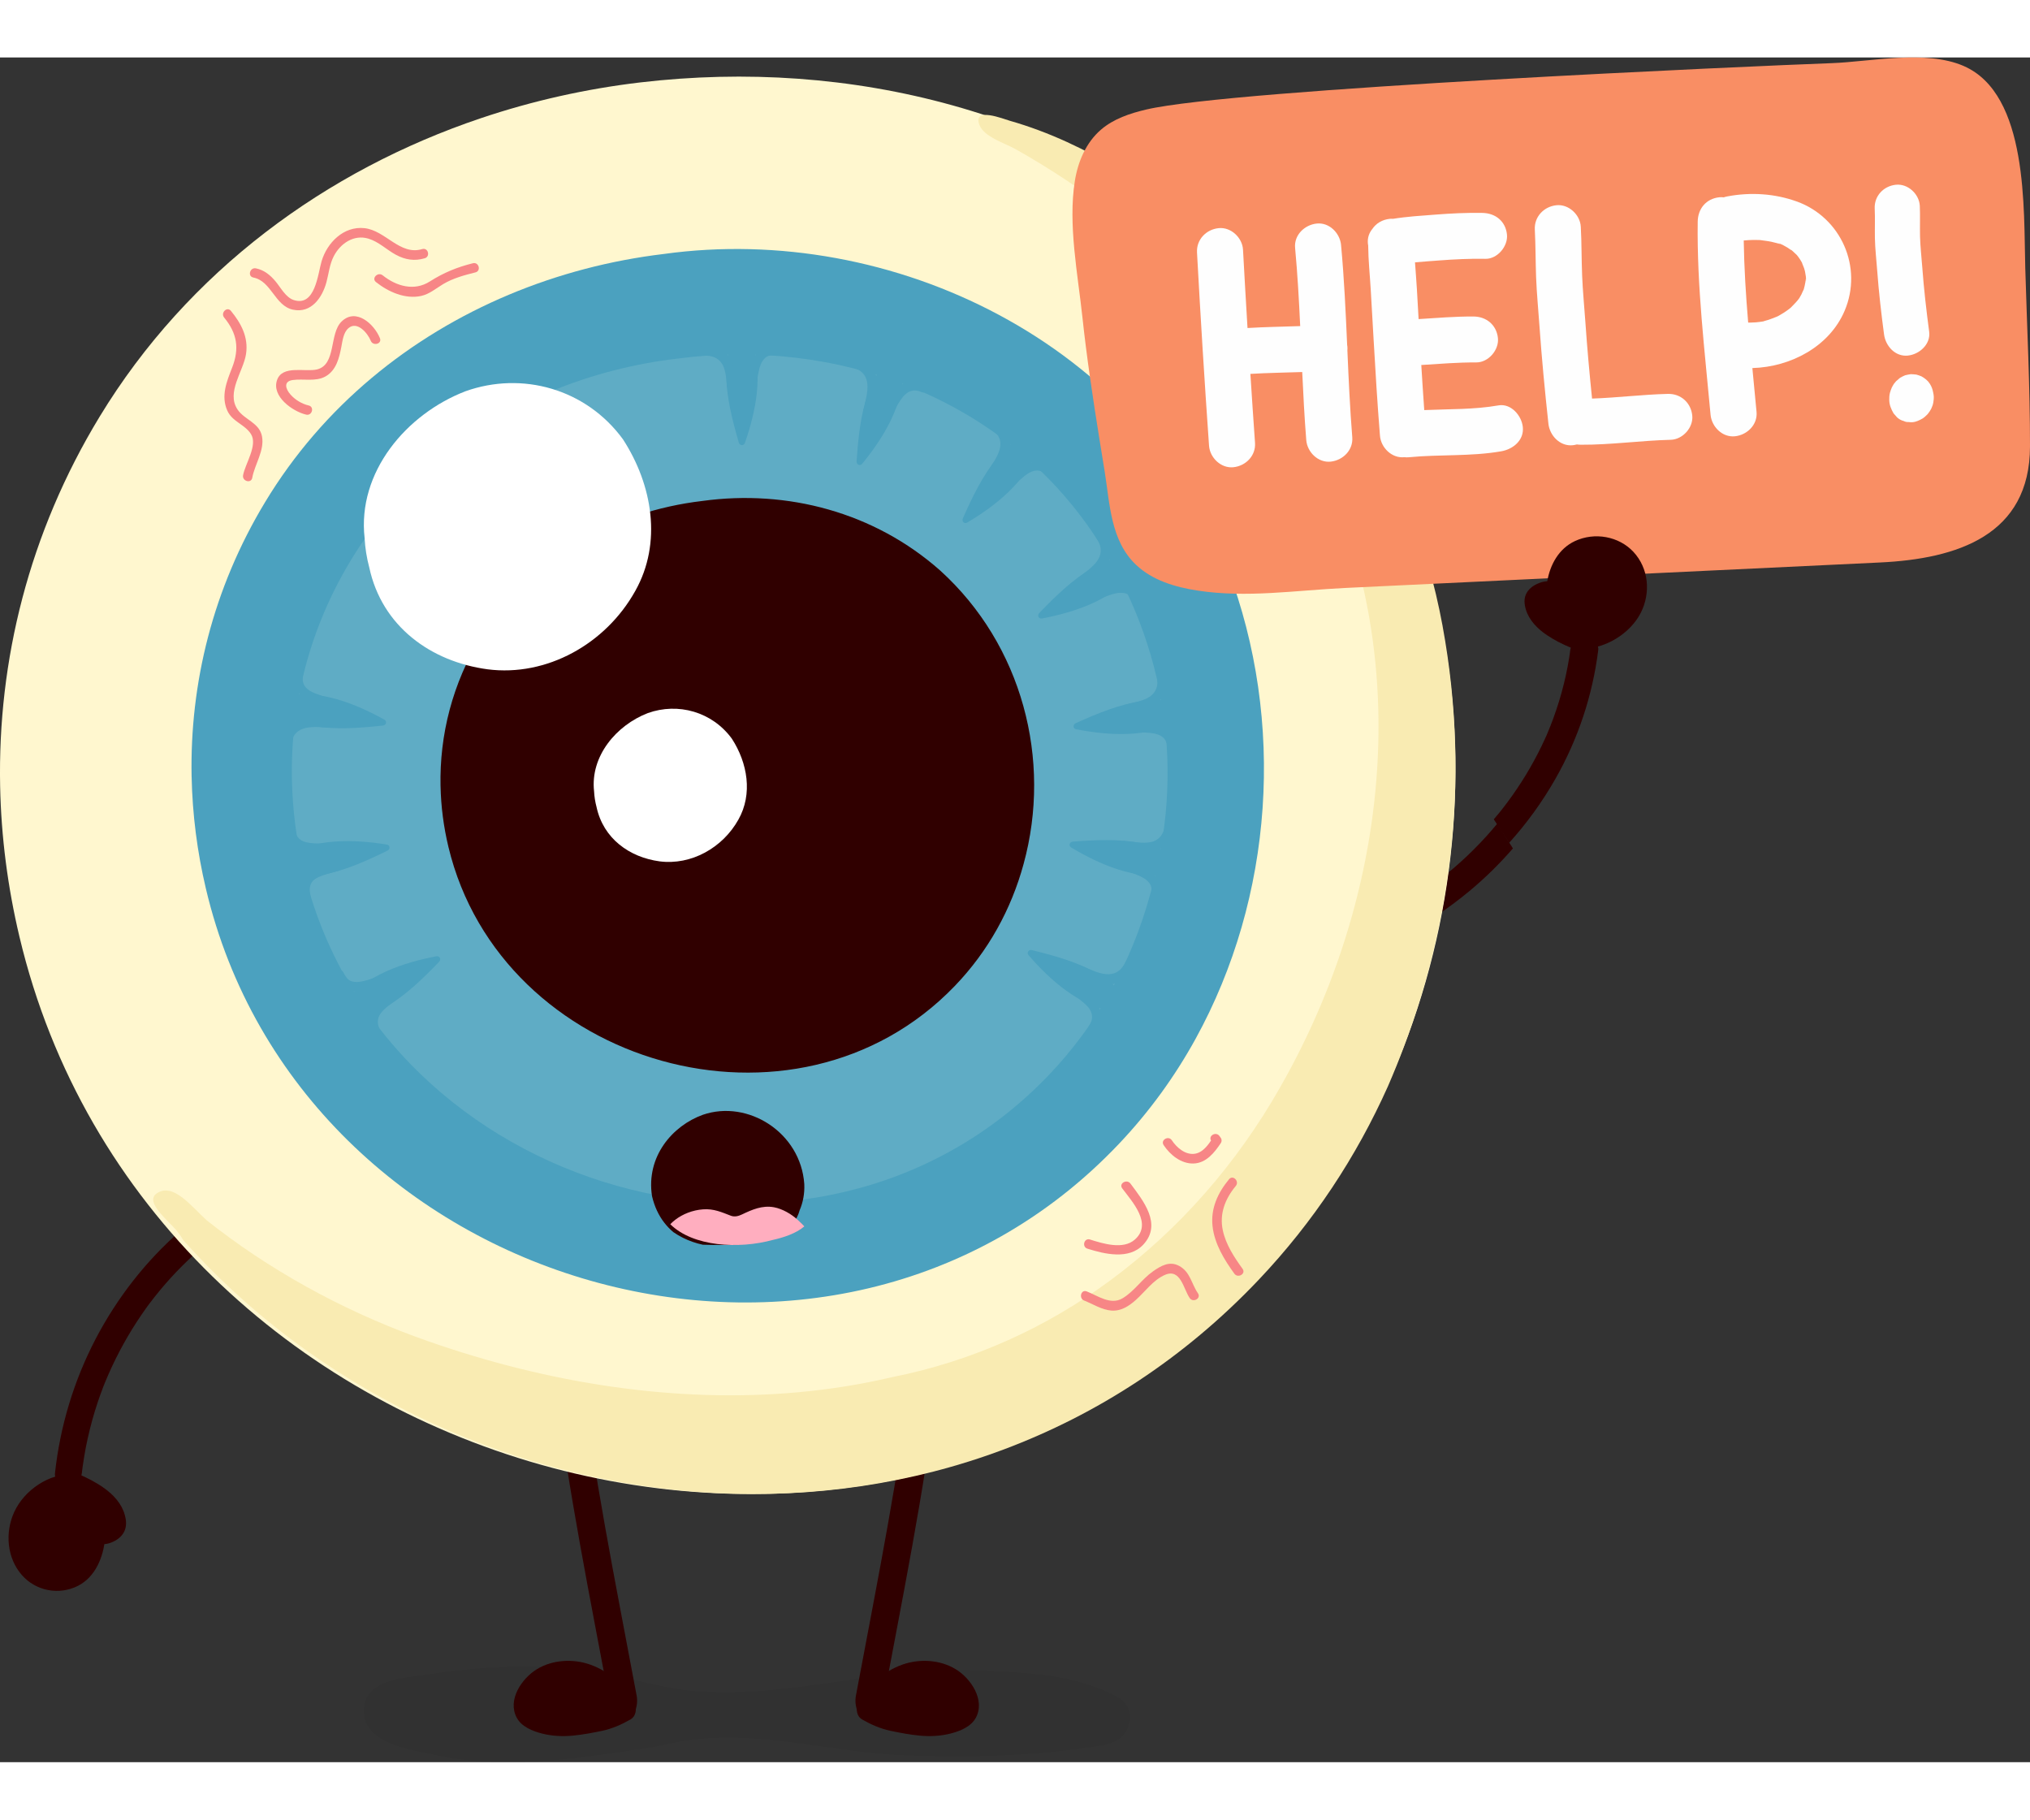 <svg xmlns="http://www.w3.org/2000/svg" fill="none" viewBox="0 0 106 89" height="95" width="106">
  <rect x="0" y="0" width="106" height="89" fill="#333333" stroke="none"/>
  <path fill="#300000" d="M77.887 40.351C77.106 41.251 76.238 42.081 75.295 42.825C75.261 42.851 75.227 42.878 75.192 42.905C75.138 42.945 75.085 42.986 75.03 43.027C74.915 43.113 74.799 43.197 74.682 43.28C74.438 43.452 74.191 43.62 73.939 43.78C73.425 44.107 72.894 44.408 72.35 44.684C71.982 44.87 71.915 45.342 72.098 45.665C72.297 46.018 72.775 46.081 73.117 45.907C74.411 45.252 75.613 44.444 76.722 43.526C77.542 42.846 78.303 42.097 79 41.294L78.184 40C78.086 40.118 77.987 40.235 77.887 40.351Z"></path>
  <path fill="#300000" d="M13.56 60.098C13.046 60.371 12.545 60.669 12.061 60.993C11.823 61.152 11.59 61.316 11.361 61.487C11.25 61.569 11.14 61.652 11.031 61.737C10.977 61.78 10.923 61.822 10.869 61.865C10.806 61.915 10.889 61.849 10.896 61.844C10.858 61.875 10.819 61.906 10.782 61.937C9.894 62.671 9.077 63.489 8.342 64.376C8.16 64.597 7.983 64.821 7.81 65.049C7.784 65.084 7.68 65.225 7.758 65.118C7.717 65.174 7.677 65.23 7.636 65.286C7.55 65.406 7.465 65.528 7.382 65.65C7.053 66.131 6.747 66.628 6.464 67.137C6.181 67.646 5.921 68.168 5.685 68.701C5.629 68.828 5.575 68.955 5.521 69.083C5.498 69.138 5.476 69.192 5.454 69.248C5.404 69.37 5.444 69.271 5.454 69.246C5.436 69.292 5.417 69.338 5.399 69.384C5.296 69.652 5.199 69.921 5.107 70.193C4.9 70.812 4.725 71.443 4.583 72.08C4.515 72.389 4.453 72.701 4.401 73.014C4.373 73.18 4.348 73.347 4.324 73.513C4.313 73.591 4.303 73.67 4.292 73.749C4.281 73.829 4.295 73.726 4.296 73.716C4.289 73.776 4.283 73.834 4.276 73.894C4.235 74.257 3.992 74.616 3.581 74.602C3.238 74.591 2.828 74.299 2.871 73.909C3.14 71.46 3.854 69.088 4.995 66.901C6.106 64.775 7.613 62.831 9.426 61.257C10.47 60.35 11.603 59.553 12.825 58.904C13.149 58.731 13.6 58.791 13.791 59.136C13.966 59.452 13.905 59.916 13.558 60.101L13.56 60.098Z"></path>
  <path fill="#300000" d="M3.858 74.599C3.671 74.587 3.489 74.599 3.313 74.631C3.138 74.663 2.969 74.715 2.807 74.784C1.922 75.223 1.151 76.013 1.082 77.096C1.072 77.262 1.077 77.427 1.096 77.588C1.144 78.632 2.045 79.48 3.035 79.444C4.591 79.37 5.161 77.492 4.722 76.108C4.66 75.874 4.575 75.65 4.466 75.442C4.364 75.247 4.24 75.061 4.093 74.89C4.023 74.805 3.945 74.709 3.858 74.599Z"></path>
  <path fill="#300000" d="M3.864 75.229C3.727 75.222 3.588 75.222 3.452 75.24C3.568 75.224 3.355 75.263 3.356 75.263C3.292 75.279 3.228 75.297 3.166 75.318C3.149 75.324 2.959 75.411 3.091 75.344C3.046 75.367 3.002 75.391 2.958 75.415C2.869 75.465 2.782 75.517 2.699 75.574C2.657 75.602 2.615 75.632 2.574 75.661C2.554 75.675 2.422 75.783 2.541 75.683C2.463 75.748 2.387 75.816 2.315 75.888C2.256 75.947 2.198 76.009 2.143 76.073C2.111 76.111 2.079 76.151 2.048 76.191C2.143 76.069 2.015 76.245 2 76.269C1.947 76.356 1.898 76.445 1.854 76.538C1.84 76.569 1.826 76.6 1.812 76.631C1.87 76.494 1.808 76.653 1.801 76.674C1.769 76.775 1.744 76.877 1.725 76.98C1.722 77.001 1.707 77.173 1.716 77.032C1.711 77.113 1.707 77.193 1.707 77.273C1.707 77.376 1.717 77.476 1.726 77.579C1.731 77.631 1.733 77.682 1.739 77.735C1.72 77.575 1.745 77.741 1.752 77.769C1.775 77.868 1.808 77.963 1.845 78.057C1.786 77.904 1.848 78.055 1.862 78.083C1.885 78.126 1.911 78.17 1.937 78.212C1.964 78.253 1.993 78.293 2.022 78.334C2.112 78.466 1.93 78.247 2.044 78.359C2.114 78.428 2.184 78.495 2.256 78.561C2.373 78.669 2.148 78.5 2.283 78.583C2.318 78.604 2.352 78.626 2.386 78.647C2.421 78.667 2.457 78.687 2.493 78.704C2.522 78.719 2.551 78.733 2.581 78.745C2.506 78.717 2.501 78.714 2.567 78.738C2.66 78.766 2.753 78.79 2.848 78.81C3.001 78.842 2.723 78.814 2.88 78.812C2.921 78.812 2.962 78.814 3.003 78.814C3.044 78.813 3.085 78.808 3.126 78.806C3.285 78.798 2.996 78.842 3.146 78.802C3.213 78.784 3.406 78.767 3.45 78.71C3.425 78.72 3.4 78.731 3.375 78.742C3.402 78.729 3.427 78.716 3.453 78.702C3.491 78.681 3.529 78.659 3.565 78.635C3.589 78.619 3.612 78.602 3.636 78.586C3.759 78.506 3.539 78.683 3.644 78.581C3.706 78.521 3.768 78.462 3.824 78.395C3.851 78.363 3.951 78.282 3.836 78.387C3.875 78.351 3.905 78.285 3.932 78.24C3.97 78.176 4.005 78.11 4.037 78.043C4.056 78.002 4.074 77.96 4.092 77.918C4.028 78.069 4.087 77.926 4.096 77.896C4.156 77.719 4.193 77.537 4.223 77.351C4.197 77.512 4.221 77.355 4.224 77.324C4.229 77.261 4.232 77.198 4.233 77.134C4.236 77.023 4.233 76.912 4.224 76.801C4.221 76.77 4.218 76.738 4.215 76.707C4.211 76.676 4.208 76.644 4.203 76.613C4.216 76.702 4.217 76.711 4.205 76.641C4.181 76.533 4.159 76.427 4.128 76.322C4.088 76.181 4.044 76.042 3.993 75.905C3.987 75.889 3.942 75.793 3.984 75.882C3.947 75.804 3.907 75.727 3.863 75.651C3.69 75.351 3.549 75.213 3.32 74.923C3.115 74.664 3.255 74.208 3.529 74.058C3.858 73.877 4.176 73.99 4.395 74.267C4.417 74.293 4.438 74.32 4.459 74.347C4.527 74.433 4.41 74.287 4.474 74.365C4.523 74.426 4.573 74.486 4.622 74.547C4.738 74.689 4.846 74.835 4.939 74.994C5.109 75.287 5.233 75.605 5.327 75.929C5.459 76.382 5.524 76.862 5.483 77.333C5.399 78.294 4.98 79.331 4.071 79.793C3.087 80.295 1.871 80.065 1.14 79.228C0.356 78.331 0.255 77.014 0.739 75.947C1.263 74.795 2.573 73.904 3.85 73.964C4.178 73.979 4.499 74.233 4.487 74.587C4.476 74.912 4.216 75.239 3.863 75.222L3.864 75.229Z"></path>
  <path fill="#300000" d="M5.391 76.118C5.435 76.211 5.474 76.306 5.524 76.394C5.537 76.42 5.553 76.446 5.57 76.47C5.559 76.456 5.548 76.442 5.537 76.427C5.503 76.418 5.33 76.333 5.312 76.362C5.332 76.363 5.352 76.363 5.372 76.362C5.407 76.36 5.4 76.362 5.35 76.368C5.301 76.377 5.293 76.378 5.328 76.371C5.348 76.366 5.369 76.361 5.389 76.355C5.493 76.332 5.346 76.361 5.352 76.374C5.364 76.367 5.376 76.361 5.388 76.354C5.434 76.323 5.435 76.324 5.392 76.358C5.356 76.389 5.35 76.394 5.375 76.371C5.389 76.357 5.403 76.343 5.415 76.328C5.388 76.32 5.338 76.46 5.332 76.478C5.364 76.373 5.306 76.585 5.325 76.512C5.336 76.471 5.347 76.579 5.323 76.514C5.307 76.47 5.297 76.42 5.284 76.375C5.269 76.32 5.263 76.309 5.289 76.37C5.251 76.282 5.198 76.202 5.146 76.121C5.12 76.079 5.105 76.059 5.145 76.11C5.115 76.072 5.082 76.037 5.048 76.002C4.987 75.939 4.923 75.879 4.856 75.822C4.826 75.797 4.796 75.773 4.765 75.748C4.848 75.816 4.746 75.736 4.728 75.724C4.655 75.675 4.58 75.632 4.505 75.588C4.164 75.383 3.815 75.198 3.445 75.048C3.649 74.681 3.853 74.315 4.057 73.947C4.545 74.147 4.945 74.585 5.137 75.071C5.225 75.296 5.316 75.522 5.387 75.753C5.415 75.848 5.445 75.945 5.467 76.042C5.51 76.235 5.497 76.406 5.464 76.599C5.41 76.925 5.005 77.146 4.697 77.053C4.348 76.949 4.183 76.636 4.242 76.288C4.267 76.135 4.25 76.391 4.254 76.388C4.258 76.386 4.226 76.284 4.225 76.275C4.201 76.188 4.175 76.1 4.147 76.013C4.09 75.835 4.021 75.654 3.947 75.483C3.973 75.544 3.953 75.497 3.934 75.465C3.912 75.43 3.89 75.396 3.869 75.362C3.844 75.322 3.823 75.294 3.865 75.347C3.842 75.319 3.816 75.291 3.791 75.265C3.765 75.238 3.736 75.213 3.71 75.189C3.597 75.084 3.758 75.204 3.681 75.165C3.602 75.126 3.529 75.081 3.445 75.046C3.138 74.921 3.036 74.458 3.199 74.191C3.395 73.871 3.728 73.813 4.056 73.945C4.535 74.14 5.012 74.388 5.434 74.688C5.922 75.036 6.345 75.49 6.513 76.08C6.599 76.384 6.625 76.7 6.473 76.986C6.332 77.252 6.088 77.419 5.816 77.53C5.55 77.639 5.195 77.66 4.935 77.526C4.615 77.361 4.46 77.081 4.314 76.771C4.173 76.474 4.202 76.082 4.523 75.906C4.795 75.756 5.239 75.797 5.389 76.115L5.391 76.118Z"></path>
  <path fill="#111111" d="M19.012 86.126C18.794 88.061 21.583 88.362 22.656 88.601C26.462 89.45 30.332 88.763 34.132 88.208C34.562 88.109 34.993 88.016 35.424 87.936C39.393 87.204 43.277 88.493 47.236 88.638C50.525 88.76 53.834 88.697 57.112 88.186C57.633 88.105 58.537 88.02 58.868 87.249C59.201 86.473 58.856 85.877 58.372 85.615C56.032 84.343 53.488 84.34 51.046 84.207C46.072 83.934 41.162 85.736 36.204 85.287C35.101 85.187 34.01 84.916 32.918 84.661C32.554 84.576 32.19 84.494 31.825 84.419C29.742 83.995 27.615 83.923 25.508 84.069C24.433 84.145 23.359 84.257 22.292 84.431C21.412 84.573 20.228 84.594 19.481 85.222C19.201 85.458 19.051 85.784 19.012 86.126Z" opacity="0.05"></path>
  <path fill="#300000" d="M48.029 64.13C47.989 64.726 47.95 65.326 47.876 65.926V65.888C47.876 65.963 47.876 66.076 47.86 66.164C47.79 66.869 47.714 67.57 47.63 68.27C47.46 69.689 47.262 71.101 47.045 72.507C46.612 75.302 46.102 78.073 45.58 80.837C45.285 82.402 44.985 83.967 44.692 85.534C44.596 86.049 44.813 86.667 45.19 86.789C45.565 86.912 45.965 86.629 46.068 86.076C47.111 80.481 48.254 74.909 48.958 69.199C49.062 68.363 49.155 67.524 49.239 66.684C49.321 65.843 49.394 64.998 49.457 64.143C49.496 63.604 49.101 63.076 48.743 63.093C48.324 63.112 48.071 63.544 48.03 64.129L48.029 64.13Z"></path>
  <path fill="#300000" d="M45.341 86.253C45.502 86.346 45.67 86.432 45.845 86.509C46.018 86.586 46.198 86.655 46.381 86.716C47.046 86.857 47.919 87.059 48.716 87.028C48.915 87.021 49.11 86.999 49.296 86.958C49.431 86.931 49.581 86.893 49.727 86.843C49.875 86.792 50.02 86.728 50.147 86.65C50.567 86.433 50.567 85.945 50.394 85.562C50.15 85.145 49.872 84.797 49.453 84.594C49.343 84.537 49.229 84.49 49.114 84.452C48.071 84.105 46.85 84.453 46.046 85.299C45.974 85.369 45.906 85.441 45.839 85.516C45.759 85.712 45.549 85.816 45.467 86.013C45.42 86.091 45.379 86.171 45.341 86.253Z"></path>
  <path fill="#300000" d="M45.033 86.778C45.486 87.036 45.974 87.25 46.484 87.359C46.995 87.467 47.509 87.564 48.03 87.614C48.569 87.664 49.113 87.638 49.638 87.504C50.13 87.378 50.706 87.149 50.958 86.676C51.453 85.745 50.695 84.627 49.901 84.144C49.086 83.648 48.02 83.589 47.129 83.903C46.608 84.087 46.133 84.37 45.732 84.751C45.649 84.831 45.569 84.912 45.49 84.996C45.428 85.062 45.362 85.131 45.314 85.208C45.302 85.237 45.287 85.266 45.269 85.292C45.317 85.233 45.319 85.229 45.274 85.281C45.076 85.473 44.934 85.697 44.816 85.945C44.679 86.232 44.727 86.615 45.035 86.778C45.306 86.921 45.723 86.867 45.87 86.559C45.909 86.477 45.952 86.399 45.996 86.319C46.012 86.29 46.096 86.175 46.005 86.281C46.025 86.258 46.048 86.234 46.07 86.211C46.15 86.126 46.226 86.043 46.294 85.946C46.294 85.945 46.369 85.815 46.33 85.884C46.298 85.916 46.306 85.907 46.353 85.857C46.381 85.828 46.409 85.799 46.436 85.771C46.5 85.704 46.566 85.639 46.634 85.576C46.66 85.552 46.687 85.528 46.715 85.504C46.71 85.508 46.848 85.397 46.779 85.45C46.71 85.504 46.851 85.4 46.847 85.402C46.884 85.377 46.921 85.353 46.959 85.329C47.041 85.276 47.126 85.228 47.212 85.184C47.259 85.16 47.307 85.138 47.355 85.115C47.246 85.157 47.334 85.125 47.355 85.115C47.437 85.084 47.519 85.055 47.603 85.03C47.685 85.005 47.77 84.984 47.855 84.967C47.889 84.96 47.923 84.955 47.958 84.948C48.029 84.937 48.026 84.937 47.949 84.948C47.983 84.944 48.017 84.941 48.051 84.938C48.205 84.925 48.359 84.925 48.513 84.939C48.54 84.942 48.702 84.972 48.554 84.942C48.588 84.95 48.621 84.954 48.654 84.961C48.755 84.981 48.855 85.008 48.952 85.041C48.936 85.036 49.123 85.106 49.05 85.076C48.977 85.045 49.16 85.13 49.145 85.122C49.224 85.162 49.298 85.206 49.371 85.254C49.467 85.317 49.389 85.268 49.371 85.252C49.411 85.286 49.449 85.32 49.485 85.355C49.51 85.379 49.534 85.404 49.557 85.429C49.57 85.442 49.687 85.58 49.645 85.527C49.59 85.457 49.694 85.596 49.692 85.593C49.712 85.623 49.733 85.653 49.752 85.683C49.783 85.729 49.809 85.777 49.84 85.822C49.907 85.923 49.852 85.838 49.841 85.808C49.855 85.847 49.919 85.981 49.901 86.026C49.897 86.001 49.894 85.977 49.891 85.952C49.894 85.981 49.895 86.011 49.895 86.04C49.895 86.054 49.895 86.069 49.894 86.084C49.888 86.153 49.89 86.141 49.899 86.049C49.892 86.045 49.888 86.127 49.877 86.131C49.887 86.108 49.896 86.085 49.906 86.063C49.894 86.089 49.88 86.113 49.864 86.136C49.918 86.031 49.896 86.078 49.873 86.112C49.89 86.1 49.908 86.087 49.925 86.075C49.898 86.093 49.871 86.11 49.841 86.125C49.808 86.145 49.776 86.163 49.742 86.181C49.734 86.186 49.564 86.262 49.677 86.216C49.58 86.255 49.479 86.287 49.378 86.314C49.277 86.342 49.176 86.365 49.073 86.385C49.073 86.385 48.868 86.414 48.981 86.401C48.937 86.407 48.894 86.41 48.85 86.413C48.62 86.43 48.388 86.424 48.157 86.408C48.041 86.399 47.927 86.387 47.812 86.373C47.694 86.358 47.954 86.396 47.756 86.365C47.694 86.355 47.632 86.346 47.571 86.336C47.335 86.296 47.1 86.249 46.866 86.199C46.651 86.154 46.45 86.1 46.244 86.021C46.053 85.949 46.293 86.044 46.184 85.997C46.116 85.968 46.049 85.937 45.983 85.905C45.87 85.85 45.76 85.791 45.651 85.729C45.375 85.571 44.972 85.655 44.817 85.948C44.664 86.237 44.739 86.612 45.036 86.781L45.033 86.778Z"></path>
  <path fill="#300000" d="M29.909 64.156C29.934 64.51 29.962 64.862 29.991 65.215C30.006 65.382 30.02 65.549 30.035 65.716C30.042 65.79 30.048 65.864 30.055 65.938C30.043 65.801 30.074 66.129 30.078 66.166C30.147 66.87 30.224 67.57 30.307 68.27C30.477 69.689 30.676 71.101 30.893 72.507C31.325 75.302 31.835 78.073 32.357 80.837C32.653 82.402 32.952 83.967 33.245 85.534C33.341 86.049 33.124 86.667 32.747 86.789C32.372 86.912 31.973 86.629 31.87 86.076C30.826 80.481 29.683 74.909 28.979 69.199C28.876 68.363 28.782 67.524 28.7 66.684C28.617 65.843 28.544 65 28.482 64.156C28.443 63.622 28.836 63.109 29.192 63.133C29.611 63.159 29.865 63.584 29.908 64.156L29.909 64.156Z"></path>
  <path fill="#300000" d="M32.598 86.253C32.437 86.346 32.268 86.432 32.094 86.509C31.921 86.586 31.741 86.655 31.558 86.716C30.893 86.857 30.02 87.059 29.223 87.028C29.024 87.021 28.829 86.999 28.643 86.958C28.508 86.931 28.358 86.893 28.211 86.843C28.064 86.792 27.919 86.728 27.791 86.65C27.371 86.433 27.371 85.945 27.545 85.562C27.789 85.145 28.068 84.797 28.485 84.594C28.596 84.537 28.709 84.49 28.825 84.452C29.868 84.105 31.089 84.453 31.893 85.299C31.964 85.369 32.033 85.441 32.099 85.516C32.179 85.712 32.389 85.816 32.471 86.013C32.518 86.091 32.559 86.171 32.598 86.253Z"></path>
  <path fill="#300000" d="M32.906 86.778C32.453 87.036 31.965 87.25 31.454 87.359C30.944 87.467 30.429 87.564 29.909 87.614C29.37 87.664 28.826 87.638 28.3 87.504C27.808 87.378 27.233 87.149 26.981 86.676C26.485 85.745 27.243 84.627 28.038 84.144C28.853 83.648 29.919 83.589 30.809 83.903C31.331 84.087 31.806 84.37 32.207 84.751C32.29 84.831 32.37 84.912 32.448 84.996C32.511 85.062 32.576 85.131 32.624 85.208C32.637 85.237 32.652 85.266 32.67 85.292C32.622 85.233 32.62 85.229 32.664 85.281C32.863 85.473 33.005 85.697 33.123 85.945C33.26 86.232 33.212 86.615 32.904 86.778C32.632 86.921 32.216 86.867 32.069 86.559C32.03 86.477 31.986 86.399 31.943 86.319C31.927 86.29 31.842 86.175 31.934 86.281C31.913 86.258 31.89 86.234 31.869 86.211C31.789 86.126 31.712 86.043 31.645 85.946C31.645 85.945 31.57 85.815 31.609 85.884C31.64 85.916 31.632 85.907 31.585 85.857C31.558 85.828 31.53 85.799 31.502 85.771C31.438 85.704 31.372 85.639 31.305 85.576C31.278 85.552 31.252 85.528 31.224 85.504C31.228 85.508 31.09 85.397 31.16 85.45C31.228 85.504 31.088 85.4 31.092 85.402C31.056 85.377 31.018 85.353 30.981 85.329C30.898 85.276 30.814 85.228 30.727 85.184C30.68 85.16 30.632 85.138 30.584 85.115C30.606 85.125 30.694 85.157 30.584 85.115C30.502 85.084 30.421 85.055 30.337 85.03C30.254 85.005 30.17 84.984 30.084 84.967C30.05 84.96 30.017 84.955 29.982 84.948C29.911 84.937 29.913 84.937 29.991 84.948C29.957 84.944 29.922 84.941 29.888 84.938C29.735 84.925 29.581 84.925 29.427 84.939C29.4 84.942 29.237 84.972 29.386 84.942C29.352 84.95 29.318 84.954 29.285 84.961C29.185 84.981 29.085 85.008 28.988 85.041C29.003 85.036 28.816 85.106 28.889 85.076C28.962 85.045 28.78 85.13 28.794 85.122C28.716 85.162 28.641 85.206 28.568 85.254C28.473 85.317 28.55 85.268 28.568 85.252C28.529 85.286 28.491 85.32 28.454 85.355C28.429 85.379 28.405 85.404 28.382 85.429C28.37 85.442 28.253 85.58 28.295 85.527C28.35 85.457 28.246 85.596 28.248 85.593C28.227 85.623 28.207 85.653 28.187 85.683C28.157 85.729 28.13 85.777 28.1 85.822C28.032 85.923 28.088 85.838 28.098 85.808C28.084 85.847 28.021 85.981 28.039 86.026C28.042 86.001 28.046 85.977 28.049 85.952C28.046 85.981 28.045 86.011 28.045 86.04C28.045 86.054 28.045 86.069 28.046 86.084C28.051 86.153 28.049 86.141 28.04 86.049C28.048 86.045 28.052 86.127 28.063 86.131C28.053 86.108 28.043 86.085 28.033 86.063C28.046 86.089 28.06 86.113 28.076 86.136C28.022 86.031 28.044 86.078 28.066 86.112C28.049 86.1 28.032 86.087 28.015 86.075C28.041 86.093 28.069 86.11 28.098 86.125C28.131 86.145 28.163 86.163 28.197 86.181C28.205 86.186 28.376 86.262 28.263 86.216C28.36 86.255 28.461 86.287 28.562 86.314C28.662 86.342 28.764 86.365 28.866 86.385C28.866 86.385 29.072 86.414 28.959 86.401C29.002 86.407 29.046 86.41 29.089 86.413C29.32 86.43 29.552 86.424 29.782 86.408C29.898 86.399 30.013 86.387 30.128 86.373C30.246 86.358 29.985 86.396 30.184 86.365C30.245 86.355 30.308 86.346 30.369 86.336C30.605 86.296 30.84 86.249 31.074 86.199C31.289 86.154 31.49 86.1 31.695 86.021C31.887 85.949 31.646 86.044 31.756 85.997C31.824 85.968 31.89 85.937 31.957 85.905C32.069 85.85 32.179 85.791 32.288 85.729C32.565 85.571 32.968 85.655 33.123 85.948C33.276 86.237 33.2 86.612 32.904 86.781L32.906 86.778Z"></path>
  <path fill="#FFF7CF" d="M0.007 38.049C-0.125 31.495 1.506 24.836 5.205 18.749C9.821 11.153 17.032 5.889 25.116 3.169C27.811 2.261 30.602 1.638 33.427 1.304C44.394 0.014 55.678 2.801 64.276 10.261C76.725 21.046 78.964 39.472 72.396 53.787C71.571 55.617 70.597 57.382 69.47 59.066C68.343 60.749 67.064 62.351 65.632 63.85C45.334 85.126 7.728 74.2 1.015 45.902C0.404 43.33 0.061 40.693 0.007 38.049Z"></path>
  <path fill="#F9EBB2" d="M75.329 29.689C73.675 20.729 68.599 12.936 61.224 7.683C59.485 6.444 57.663 5.305 55.721 4.417C54.752 3.974 53.756 3.598 52.733 3.306C52.402 3.213 50.785 2.556 51.139 3.515C51.372 4.147 52.484 4.481 53.011 4.776C53.911 5.282 54.793 5.82 55.654 6.391C59.781 9.125 63.366 12.579 66.25 16.625C74.288 27.898 73.306 42.508 66.811 53.825C65.702 55.77 64.404 57.603 62.927 59.287C61.45 60.971 59.793 62.505 57.967 63.852C56.316 65.071 54.533 66.121 52.628 66.973C50.723 67.826 48.696 68.479 46.559 68.904C44.972 69.275 43.363 69.531 41.742 69.681C35.26 70.284 28.591 69.202 22.398 67.037C18.492 65.679 14.707 63.698 11.378 61.164C11.182 61.015 10.987 60.864 10.798 60.714C9.993 59.99 9.017 58.674 8.148 59.332C7.605 59.771 8.691 60.647 9.193 61.209C9.341 61.395 9.471 61.574 9.562 61.737C9.748 61.947 9.936 62.153 10.127 62.358C24.217 77.52 50.111 80.283 65.728 63.812C67.155 62.307 68.431 60.7 69.555 59.011C70.679 57.322 71.651 55.551 72.473 53.715C74.914 48.099 76.165 41.967 75.983 35.868C75.924 33.805 75.706 31.739 75.328 29.69L75.329 29.689Z"></path>
  <path fill="#4BA1BF" d="M10.005 37.555C9.908 32.686 11.111 27.74 13.841 23.218C16.868 18.202 21.408 14.556 26.569 12.388C29.15 11.304 31.886 10.591 34.665 10.259C46.573 8.61 59.609 14.916 64.108 26.696C67.137 34.673 66.495 43.856 62.425 51.243C61.343 53.206 60.011 55.047 58.427 56.718C43.45 72.522 15.702 64.405 10.749 43.386C10.298 41.476 10.046 39.518 10.006 37.554L10.005 37.555Z"></path>
  <g opacity="0.42">
  <path fill="#79BCCC" d="M15.243 37.717C15.163 33.793 16.145 29.808 18.371 26.165C20.84 22.123 24.543 19.186 28.752 17.439C30.856 16.566 33.088 15.99 35.356 15.724C43.621 14.624 52.35 17.663 57.221 25.057C60.976 30.73 61.889 37.416 60.048 43.73C59.088 47.221 57.319 50.465 54.735 53.158C42.52 65.892 19.889 59.352 15.848 42.416C15.481 40.876 15.275 39.299 15.243 37.717Z"></path>
  </g>
  <path fill="#300000" d="M23.003 38.036C22.949 35.382 23.616 32.685 25.129 30.22C26.388 28.168 28.118 26.537 30.112 25.352C32.106 24.166 34.363 23.425 36.674 23.154C41.109 22.544 45.66 23.744 49.096 26.788C53.367 30.663 54.946 36.66 53.447 42.113C52.805 44.469 51.605 46.662 49.848 48.484C41.545 57.101 26.161 52.675 23.415 41.215C23.165 40.173 23.025 39.106 23.004 38.035L23.003 38.036Z"></path>
  <path fill="white" d="M19.039 25.094C18.649 21.651 21.219 18.615 24.304 17.427C27.259 16.372 30.6 17.295 32.529 19.935C34.071 22.31 34.585 25.345 33.171 27.853C31.628 30.624 28.544 32.34 25.46 31.943C24.721 31.844 24.007 31.654 23.34 31.378C22.673 31.101 22.054 30.737 21.508 30.289C20.962 29.842 20.488 29.311 20.109 28.699C19.731 28.088 19.447 27.395 19.282 26.626C19.149 26.128 19.066 25.614 19.039 25.094Z"></path>
  <path fill="white" d="M31.021 38.317C30.813 36.481 32.183 34.862 33.829 34.228C35.405 33.665 37.187 34.158 38.215 35.565C39.038 36.832 39.312 38.451 38.558 39.788C37.735 41.266 36.09 42.181 34.445 41.97C34.051 41.917 33.67 41.816 33.314 41.669C32.959 41.522 32.629 41.327 32.337 41.088C32.045 40.85 31.793 40.566 31.591 40.24C31.39 39.914 31.238 39.545 31.15 39.134C31.079 38.869 31.035 38.594 31.021 38.317Z"></path>
  <path fill="#4BA1BF" d="M39.23 14.803C39.16 14.639 38.961 14.485 38.76 14.432C38.559 14.379 38.354 14.423 38.275 14.657C38.146 14.962 38.056 15.275 38.001 15.594C37.945 15.914 37.923 16.239 37.925 16.567C37.93 17.723 38.23 18.904 38.578 20.106C38.623 20.261 38.817 20.288 38.886 20.147C38.886 20.145 38.887 20.144 38.888 20.143C38.892 20.136 38.895 20.129 38.897 20.122C39.466 18.481 39.879 16.524 39.231 14.803H39.23Z"></path>
  <path fill="#4BA1BF" d="M38.48 17.333C38.399 16.739 38.399 16.09 38.032 15.587C37.724 15.165 37.168 15.036 36.667 15.072C36.349 15.095 36.347 15.592 36.667 15.569C37.174 15.532 37.615 15.69 37.798 16.191C37.936 16.57 37.946 17.064 38.001 17.465C38.044 17.781 38.523 17.647 38.481 17.333H38.48Z"></path>
  <path fill="#4BA1BF" d="M39.334 18.159C39.414 17.617 39.472 17.064 39.589 16.529C39.638 16.3 39.678 16.073 39.803 15.871C40.005 15.547 40.219 15.529 40.562 15.553C40.881 15.575 40.88 15.079 40.562 15.056C38.988 14.945 39.019 16.913 38.855 18.027C38.808 18.339 39.287 18.474 39.334 18.159Z"></path>
  <path fill="#4BA1BF" d="M14.877 33.318C14.703 33.358 14.517 33.527 14.429 33.716C14.341 33.904 14.351 34.113 14.567 34.231C14.845 34.411 15.139 34.553 15.444 34.663C15.749 34.774 16.067 34.853 16.391 34.908C17.533 35.103 18.75 35.013 19.996 34.88C20.157 34.863 20.218 34.676 20.091 34.585C20.09 34.584 20.089 34.584 20.087 34.583C20.081 34.578 20.074 34.574 20.067 34.57C18.548 33.727 16.688 32.981 14.877 33.319V33.318Z"></path>
  <path fill="#4BA1BF" d="M17.267 34.494C16.648 34.47 15.976 34.353 15.404 34.655C14.938 34.902 14.748 35.428 14.693 35.928C14.659 36.245 15.156 36.243 15.191 35.928C15.319 34.762 16.396 34.956 17.267 34.99C17.588 35.003 17.587 34.507 17.267 34.494H17.267Z"></path>
  <path fill="#4BA1BF" d="M18.166 33.783C17.701 33.629 17.227 33.486 16.768 33.314C16.583 33.245 16.348 33.17 16.18 33.065C15.82 32.839 15.748 32.545 15.843 32.162C15.919 31.852 15.441 31.72 15.363 32.03C14.976 33.59 16.934 33.896 18.033 34.262C18.338 34.363 18.468 33.884 18.166 33.783Z"></path>
  <path fill="#4BA1BF" d="M14.89 41.688C14.741 41.785 14.623 42.007 14.606 42.215C14.587 42.422 14.668 42.614 14.912 42.651C15.235 42.726 15.559 42.759 15.884 42.758C16.209 42.758 16.534 42.723 16.858 42.665C17.997 42.459 19.11 41.959 20.236 41.408C20.381 41.337 20.374 41.141 20.224 41.098C20.223 41.098 20.221 41.097 20.219 41.096C20.212 41.095 20.204 41.093 20.197 41.091C18.48 40.818 16.477 40.751 14.891 41.687L14.89 41.688Z"></path>
  <path fill="#4BA1BF" d="M17.557 41.971C17.037 42.137 16.36 42.244 15.963 42.646C15.549 43.065 15.664 43.656 15.793 44.169C15.871 44.479 16.351 44.348 16.273 44.037C16.156 43.575 16.048 43.09 16.559 42.829C16.9 42.655 17.323 42.567 17.689 42.45C17.993 42.353 17.863 41.874 17.557 41.971Z"></path>
  <path fill="#4BA1BF" d="M18.16 41.002C17.64 41.016 17.116 41.048 16.597 41.036C16.018 41.023 15.472 40.96 15.403 40.291C15.37 39.977 14.873 39.973 14.905 40.291C14.97 40.899 15.223 41.294 15.841 41.466C16.554 41.665 17.429 41.518 18.16 41.498C18.48 41.489 18.48 40.993 18.16 41.002Z"></path>
  <path fill="#4BA1BF" d="M18.005 49.297C17.897 49.439 17.864 49.687 17.918 49.889C17.972 50.09 18.113 50.243 18.356 50.195C18.685 50.155 19.001 50.075 19.306 49.964C19.611 49.852 19.905 49.709 20.188 49.544C21.189 48.96 22.064 48.111 22.932 47.21C23.044 47.093 22.971 46.911 22.815 46.923C22.813 46.923 22.811 46.923 22.81 46.923C22.802 46.923 22.794 46.925 22.787 46.925C21.079 47.254 19.174 47.876 18.005 49.297Z"></path>
  <path fill="#4BA1BF" d="M20.576 48.678C20.1 49.046 19.538 49.368 19.289 49.94C19.066 50.451 19.297 50.88 19.569 51.328C19.734 51.6 20.165 51.352 19.999 51.077C19.728 50.631 19.577 50.222 19.975 49.788C20.236 49.503 20.621 49.267 20.928 49.029C21.181 48.834 20.827 48.485 20.577 48.678H20.576Z"></path>
  <path fill="#4BA1BF" d="M20.861 47.529C20.351 47.731 19.842 47.958 19.319 48.124C19.092 48.196 18.881 48.262 18.643 48.267C18.246 48.275 18.105 48.106 17.934 47.774C17.787 47.489 17.358 47.74 17.504 48.024C17.81 48.618 18.213 48.831 18.881 48.758C19.594 48.68 20.332 48.268 20.993 48.007C21.287 47.891 21.159 47.41 20.86 47.529L20.861 47.529Z"></path>
  <path fill="#4BA1BF" d="M58.158 49.818C58.336 49.84 58.569 49.744 58.715 49.598C58.862 49.451 58.925 49.252 58.763 49.067C58.563 48.803 58.336 48.569 58.086 48.361C57.837 48.153 57.566 47.971 57.281 47.808C56.275 47.235 55.1 46.904 53.883 46.603C53.726 46.564 53.606 46.72 53.693 46.848C53.694 46.85 53.695 46.851 53.696 46.853C53.7 46.859 53.705 46.865 53.71 46.871C54.849 48.183 56.341 49.519 58.158 49.819L58.158 49.818Z"></path>
  <path fill="#4BA1BF" d="M56.335 47.904C56.893 48.132 57.455 48.458 58.077 48.386C58.6 48.327 58.982 47.926 59.207 47.469C59.348 47.184 58.919 46.932 58.777 47.219C58.242 48.301 57.299 47.766 56.466 47.426C56.17 47.305 56.041 47.784 56.334 47.904H56.335Z"></path>
  <path fill="#4BA1BF" d="M55.196 48.232C55.603 48.554 56.025 48.866 56.416 49.209C56.586 49.359 56.801 49.513 56.912 49.711C57.097 50.039 57.039 50.302 56.843 50.594C56.664 50.86 57.094 51.108 57.272 50.845C58.154 49.535 56.436 48.584 55.548 47.881C55.3 47.685 54.946 48.034 55.197 48.232H55.196Z"></path>
  <path fill="#4BA1BF" d="M61.084 42.659C61.259 42.625 61.45 42.461 61.544 42.276C61.638 42.09 61.634 41.882 61.422 41.756C61.15 41.568 60.86 41.417 60.559 41.297C60.257 41.177 59.942 41.088 59.62 41.024C58.485 40.793 57.266 40.844 56.016 40.939C55.855 40.952 55.788 41.136 55.912 41.231C55.913 41.232 55.914 41.233 55.916 41.235C55.922 41.239 55.929 41.244 55.936 41.248C57.429 42.138 59.264 42.942 61.084 42.66V42.659Z"></path>
  <path fill="#4BA1BF" d="M58.739 41.411C59.326 41.452 59.935 41.573 60.497 41.35C61.009 41.147 61.265 40.64 61.34 40.115C61.385 39.803 60.905 39.668 60.86 39.983C60.795 40.45 60.602 40.85 60.108 40.96C59.687 41.053 59.167 40.945 58.739 40.914C58.42 40.892 58.422 41.389 58.739 41.411Z"></path>
  <path fill="#4BA1BF" d="M57.818 42.096C58.278 42.264 58.747 42.422 59.201 42.608C59.406 42.692 59.686 42.797 59.855 42.937C60.167 43.193 60.178 43.445 60.08 43.794C59.994 44.102 60.473 44.233 60.559 43.926C60.994 42.382 59.03 42.014 57.951 41.617C57.65 41.507 57.52 41.986 57.818 42.096Z"></path>
  <path fill="#4BA1BF" d="M61.519 34.648C61.672 34.556 61.795 34.337 61.82 34.131C61.845 33.924 61.771 33.73 61.529 33.684C61.208 33.6 60.884 33.557 60.56 33.547C60.236 33.537 59.91 33.561 59.585 33.609C58.439 33.779 57.311 34.242 56.168 34.757C56.02 34.824 56.021 35.02 56.17 35.067C56.171 35.067 56.173 35.068 56.175 35.069C56.182 35.072 56.19 35.073 56.197 35.074C57.905 35.403 59.905 35.533 61.52 34.648H61.519Z"></path>
  <path fill="#4BA1BF" d="M58.87 34.279C59.44 34.116 60.074 34.019 60.529 33.613C60.948 33.238 60.997 32.649 60.883 32.123C60.814 31.812 60.334 31.943 60.403 32.256C60.511 32.749 60.391 33.184 59.936 33.433C59.591 33.623 59.118 33.693 58.738 33.801C58.431 33.889 58.562 34.367 58.871 34.28L58.87 34.279Z"></path>
  <path fill="#4BA1BF" d="M58.236 35.23C58.756 35.232 59.281 35.217 59.8 35.245C60.382 35.277 60.913 35.363 60.962 36.035C60.985 36.352 61.482 36.354 61.459 36.035C61.414 35.425 61.164 35.026 60.553 34.837C59.847 34.618 58.968 34.736 58.236 34.733C57.916 34.731 57.916 35.227 58.236 35.229V35.23Z"></path>
  <path fill="#4BA1BF" d="M59.192 26.919C59.3 26.777 59.334 26.528 59.279 26.327C59.225 26.125 59.085 25.972 58.842 26.02C58.513 26.06 58.197 26.14 57.892 26.252C57.586 26.364 57.293 26.507 57.009 26.672C56.008 27.256 55.133 28.105 54.265 29.006C54.153 29.122 54.227 29.304 54.382 29.293C54.384 29.293 54.386 29.293 54.388 29.293C54.396 29.293 54.403 29.291 54.411 29.29C56.118 28.962 58.023 28.34 59.192 26.919Z"></path>
  <path fill="#4BA1BF" d="M56.621 27.537C57.097 27.169 57.659 26.847 57.908 26.275C58.119 25.792 57.961 25.261 57.677 24.836C57.5 24.571 57.069 24.82 57.247 25.086C57.918 26.088 56.98 26.637 56.27 27.185C56.017 27.381 56.371 27.73 56.621 27.536V27.537Z"></path>
  <path fill="#4BA1BF" d="M56.336 28.686C56.846 28.485 57.355 28.258 57.878 28.091C58.102 28.02 58.317 27.94 58.554 27.948C58.935 27.961 59.059 28.138 59.209 28.447C59.349 28.733 59.779 28.482 59.639 28.196C58.949 26.78 57.253 27.794 56.205 28.208C55.91 28.324 56.039 28.804 56.337 28.686H56.336Z"></path>
  <path fill="#4BA1BF" d="M54.191 20.42C54.243 20.25 54.19 20.004 54.07 19.834C53.95 19.663 53.764 19.567 53.554 19.695C53.258 19.846 52.989 20.028 52.74 20.237C52.492 20.446 52.265 20.68 52.055 20.933C51.315 21.823 50.784 22.919 50.277 24.064C50.211 24.211 50.343 24.357 50.485 24.293C50.487 24.293 50.489 24.291 50.489 24.291C50.496 24.288 50.504 24.284 50.51 24.28C52.001 23.389 53.578 22.154 54.191 20.42Z"></path>
  <path fill="#4BA1BF" d="M51.975 21.899C52.29 21.401 52.709 20.901 52.761 20.294C52.81 19.729 52.459 19.278 52.019 18.957C51.761 18.768 51.513 19.199 51.768 19.386C52.716 20.08 52.012 20.912 51.546 21.649C51.375 21.92 51.805 22.169 51.975 21.899Z"></path>
  <path fill="#4BA1BF" d="M52.145 23.029C52.511 22.704 52.872 22.369 53.251 22.056C53.4 21.932 53.589 21.763 53.761 21.672C54.138 21.475 54.428 21.561 54.712 21.835C54.943 22.056 55.295 21.706 55.064 21.484C53.904 20.37 52.657 21.912 51.792 22.678C51.552 22.891 51.905 23.241 52.144 23.029H52.145Z"></path>
  <path fill="#4BA1BF" d="M47.159 16.327C47.15 16.148 47.016 15.937 46.845 15.817C46.674 15.697 46.467 15.671 46.312 15.863C46.086 16.105 45.895 16.369 45.733 16.65C45.571 16.932 45.438 17.229 45.328 17.538C44.938 18.627 44.814 19.838 44.729 21.087C44.719 21.248 44.892 21.34 45.004 21.232C45.005 21.231 45.007 21.229 45.008 21.228C45.013 21.223 45.019 21.216 45.024 21.211C46.12 19.864 47.18 18.165 47.16 16.327H47.159Z"></path>
  <path fill="#4BA1BF" d="M45.58 18.495C45.711 17.89 45.945 17.25 45.756 16.633C45.603 16.133 45.121 15.838 44.639 15.698C44.331 15.608 44.2 16.087 44.507 16.177C45.622 16.501 45.287 17.502 45.1 18.362C45.032 18.674 45.512 18.806 45.58 18.495Z"></path>
  <path fill="#4BA1BF" d="M46.119 19.497C46.345 19.081 46.564 18.66 46.8 18.25C47.094 17.736 47.444 17.171 48.113 17.467C48.403 17.595 48.657 17.168 48.364 17.038C47.755 16.769 47.212 16.833 46.768 17.378C46.323 17.924 46.023 18.63 45.688 19.247C45.536 19.527 45.965 19.779 46.118 19.497H46.119Z"></path>
  <path fill="#300000" d="M41.997 58.816C41.811 56.117 39.046 54.395 36.705 55.199C35.11 55.772 33.727 57.38 34.046 59.446C34.174 59.997 34.395 60.457 34.685 60.832C34.83 61.02 34.991 61.186 35.162 61.328C35.48 61.547 35.818 61.715 36.169 61.836C36.344 61.898 36.523 61.947 36.704 61.985C38.268 62.015 40.164 62.117 41.442 60.826C41.581 60.641 41.691 60.427 41.757 60.179C41.932 59.772 42.019 59.312 41.997 58.816Z"></path>
  <path fill="#FFAEBF" d="M40.417 60.029C39.801 59.915 39.261 60.158 38.752 60.4C38.573 60.485 38.368 60.549 38.166 60.472C37.685 60.288 37.271 60.095 36.71 60.137C36.164 60.178 35.651 60.382 35.261 60.681C35.167 60.753 35.08 60.831 35 60.914C36.192 62.089 38.568 62.223 40.362 61.732C40.908 61.609 41.563 61.4 42 61.027C41.961 60.981 41.92 60.937 41.875 60.896C41.791 60.815 41.706 60.734 41.617 60.654C41.324 60.39 40.864 60.112 40.417 60.029V60.029Z"></path>
  <path fill="#F98E64" d="M102.54 0.446C100.556 -0.416 97.673 0.224 95.645 0.297C91.571 0.444 64.422 1.643 59.848 2.719C59.002 2.918 58.148 3.203 57.49 3.769C56.709 4.439 56.283 5.444 56.124 6.456C55.764 8.725 56.28 11.312 56.522 13.576C56.576 14.085 56.636 14.591 56.7 15.097C56.975 17.272 57.328 19.435 57.68 21.599C57.955 23.295 57.984 25.224 59.324 26.492C60.176 27.299 61.365 27.654 62.529 27.832C65.099 28.226 67.646 27.821 70.227 27.697C73.367 27.548 76.509 27.398 79.65 27.248C85.824 26.954 91.997 26.66 98.171 26.366C102.191 26.174 105.992 24.955 106 20.309C106.005 17.212 105.842 14.097 105.753 10.999C105.665 7.963 105.93 1.92 102.539 0.447L102.54 0.446Z"></path>
  <path fill="#FEFEFE" d="M70.027 9.795C69.968 9.17 69.413 8.6 68.752 8.671C68.12 8.739 67.562 9.273 67.626 9.944C67.753 11.302 67.828 12.663 67.892 14.025C66.975 14.057 66.057 14.069 65.141 14.125C65.059 12.761 64.98 11.399 64.906 10.035C64.872 9.408 64.274 8.842 63.631 8.911C62.978 8.98 62.468 9.511 62.504 10.183C62.687 13.547 62.895 16.909 63.132 20.269C63.176 20.895 63.756 21.462 64.406 21.393C65.051 21.325 65.58 20.792 65.533 20.121C65.448 18.921 65.368 17.721 65.291 16.52C66.192 16.466 67.096 16.454 67.998 16.423C68.053 17.608 68.114 18.794 68.209 19.977C68.259 20.603 68.829 21.171 69.484 21.101C70.123 21.033 70.665 20.499 70.611 19.828C70.49 18.318 70.422 16.805 70.356 15.291C70.362 15.225 70.363 15.158 70.356 15.091C70.353 15.064 70.348 15.037 70.344 15.011C70.267 13.27 70.188 11.53 70.026 9.794L70.027 9.795Z"></path>
  <path fill="#FEFEFE" d="M78.244 18.165C76.971 18.387 75.664 18.352 74.37 18.41C74.314 17.626 74.263 16.841 74.215 16.056C75.173 15.995 76.134 15.917 77.091 15.921C77.722 15.924 78.283 15.265 78.217 14.649C78.144 13.966 77.617 13.527 76.942 13.524C75.988 13.52 75.029 13.598 74.075 13.659C74.044 13.128 74.014 12.598 73.984 12.067C73.957 11.613 73.918 11.154 73.887 10.697C74.293 10.66 74.701 10.632 75.106 10.601C75.923 10.538 76.742 10.497 77.562 10.513C78.193 10.525 78.754 9.85 78.689 9.241C78.615 8.55 78.09 8.13 77.414 8.116C76.593 8.1 75.775 8.141 74.957 8.204C74.218 8.261 73.472 8.305 72.74 8.424C72.682 8.42 72.625 8.419 72.567 8.425C72.171 8.468 71.856 8.662 71.662 8.95C71.491 9.156 71.395 9.419 71.428 9.727C71.432 9.757 71.436 9.787 71.442 9.816C71.448 10.591 71.532 11.372 71.577 12.145C71.627 13 71.675 13.853 71.724 14.707C71.82 16.388 71.922 18.067 72.057 19.744C72.106 20.37 72.677 20.939 73.332 20.869C73.408 20.878 73.488 20.88 73.569 20.872C75.169 20.716 76.805 20.838 78.39 20.561C79.007 20.454 79.591 19.984 79.516 19.289C79.453 18.701 78.905 18.048 78.241 18.165H78.244Z"></path>
  <path fill="#FEFEFE" d="M99.63 15.563C100.229 15.499 100.822 14.969 100.735 14.316C100.586 13.198 100.458 12.079 100.375 10.955C100.336 10.421 100.272 9.886 100.258 9.351C100.245 8.817 100.27 8.282 100.246 7.748C100.217 7.132 99.623 6.578 98.996 6.645C98.352 6.713 97.86 7.232 97.891 7.892C97.915 8.405 97.892 8.918 97.901 9.431C97.912 9.988 97.978 10.545 98.019 11.101C98.102 12.225 98.23 13.345 98.379 14.461C98.461 15.07 98.964 15.634 99.629 15.564L99.63 15.563Z"></path>
  <path fill="#FEFEFE" d="M87.089 17.564C85.767 17.597 84.452 17.763 83.132 17.809C82.996 16.483 82.876 15.156 82.784 13.826C82.727 13.015 82.647 12.201 82.614 11.388C82.579 10.539 82.59 9.688 82.544 8.839C82.511 8.212 81.913 7.646 81.269 7.715C80.617 7.784 80.108 8.315 80.143 8.987C80.187 9.814 80.179 10.642 80.21 11.469C80.241 12.304 80.325 13.14 80.382 13.975C80.503 15.693 80.667 17.408 80.853 19.12C80.921 19.744 81.461 20.315 82.128 20.244C82.199 20.236 82.27 20.222 82.34 20.203C82.407 20.212 82.476 20.219 82.547 20.219C84.115 20.227 85.672 20 87.238 19.961C87.868 19.945 88.432 19.317 88.364 18.689C88.293 18.022 87.764 17.547 87.089 17.564Z"></path>
  <path fill="#FEFEFE" d="M93.825 7.521C92.668 7.102 91.412 7.026 90.203 7.252C90.136 7.264 90.07 7.282 90.004 7.303C89.928 7.293 89.851 7.291 89.775 7.299C89.086 7.373 88.658 7.898 88.649 8.572C88.603 11.945 89.014 15.299 89.32 18.653C89.377 19.278 89.935 19.847 90.595 19.777C91.228 19.71 91.783 19.175 91.721 18.505C91.652 17.742 91.577 16.979 91.503 16.216C93.486 16.161 95.521 15.107 96.321 13.224C97.283 10.959 96.142 8.36 93.826 7.52L93.825 7.521ZM94.156 12.202C94.156 12.202 94.165 12.182 94.176 12.157C94.171 12.175 94.165 12.192 94.156 12.202ZM94.286 11.679C94.31 11.629 94.311 11.461 94.285 11.626C94.278 11.667 94.273 11.71 94.267 11.753C94.249 11.865 94.222 11.973 94.193 12.082C94.191 12.088 94.19 12.095 94.189 12.103C94.189 12.104 94.188 12.104 94.187 12.105C94.139 12.188 94.109 12.285 94.064 12.371C94.028 12.439 93.989 12.504 93.95 12.571C93.922 12.606 93.896 12.643 93.868 12.677C93.757 12.816 93.628 12.934 93.508 13.062C93.48 13.084 93.453 13.107 93.426 13.128C93.334 13.198 93.239 13.265 93.142 13.328C93.057 13.383 92.968 13.433 92.88 13.484C92.841 13.507 92.802 13.525 92.764 13.546C92.835 13.508 92.871 13.488 92.884 13.481C92.862 13.492 92.798 13.526 92.766 13.539C92.561 13.621 92.358 13.699 92.144 13.756C92.127 13.761 92.092 13.773 92.058 13.783C92.05 13.784 92.043 13.784 92.033 13.786C91.917 13.802 91.802 13.819 91.686 13.829C91.584 13.837 91.483 13.841 91.381 13.842C91.349 13.842 91.317 13.841 91.284 13.84C91.164 12.413 91.073 10.986 91.052 9.555C91.222 9.54 91.392 9.529 91.564 9.527C91.652 9.526 91.74 9.527 91.828 9.53C91.857 9.53 91.887 9.533 91.916 9.534C92.111 9.565 92.308 9.582 92.502 9.624C92.6 9.645 92.697 9.668 92.793 9.696C92.833 9.707 92.875 9.726 92.916 9.732C93.052 9.754 92.821 9.697 92.823 9.697C92.988 9.707 93.212 9.859 93.357 9.94C93.405 9.967 93.629 10.141 93.511 10.03C93.382 9.91 93.617 10.12 93.646 10.146C93.709 10.2 93.767 10.26 93.827 10.317C93.854 10.35 93.889 10.396 93.899 10.409C93.95 10.479 93.999 10.551 94.043 10.626C94.06 10.653 94.076 10.682 94.092 10.71C94.121 10.812 94.175 10.91 94.207 11.012C94.222 11.057 94.23 11.107 94.246 11.152C94.247 11.155 94.248 11.156 94.249 11.159C94.272 11.294 94.339 11.602 94.289 11.682L94.286 11.679Z"></path>
  <path fill="#FEFEFE" d="M92.883 13.479C92.891 13.475 92.892 13.474 92.883 13.479V13.479Z"></path>
  <path fill="#FEFEFE" d="M100.943 17.486C100.908 17.31 100.872 17.202 100.77 17.037C100.719 16.954 100.649 16.874 100.574 16.813C100.509 16.759 100.407 16.686 100.331 16.648C100.285 16.626 100.112 16.566 100.065 16.556C100.033 16.55 99.806 16.533 99.774 16.535C99.737 16.537 99.526 16.578 99.491 16.59C99.484 16.592 99.477 16.593 99.471 16.596C99.426 16.612 99.26 16.695 99.22 16.721C99.18 16.748 99.126 16.802 99.105 16.82C99.055 16.863 99.004 16.898 98.967 16.951C98.906 17.014 98.86 17.084 98.824 17.159C98.822 17.164 98.818 17.168 98.816 17.173C98.804 17.192 98.794 17.21 98.785 17.23C98.747 17.314 98.712 17.419 98.687 17.507C98.653 17.625 98.649 17.771 98.651 17.883C98.655 18.146 98.75 18.359 98.876 18.582C98.935 18.649 98.994 18.717 99.053 18.784C99.154 18.881 99.272 18.946 99.404 18.98C99.489 19.023 99.579 19.041 99.674 19.035C99.816 19.058 99.955 19.044 100.091 18.991C100.102 18.988 100.113 18.984 100.123 18.98C100.203 18.951 100.312 18.895 100.385 18.852C100.475 18.797 100.557 18.718 100.628 18.648C100.642 18.633 100.655 18.62 100.667 18.605C100.729 18.525 100.795 18.435 100.841 18.343C100.893 18.235 100.937 18.115 100.954 17.994C100.988 17.764 100.984 17.688 100.944 17.486H100.943Z"></path>
  <path fill="#300000" d="M85.288 25.808C84.531 24.997 83.267 24.77 82.239 25.248C81.383 25.647 80.939 26.5 80.793 27.344C80.658 27.352 80.525 27.381 80.409 27.424C80.125 27.529 79.87 27.69 79.722 27.946C79.562 28.222 79.587 28.528 79.675 28.82C79.846 29.389 80.284 29.83 80.791 30.169C81.169 30.422 81.591 30.636 82.02 30.812C82.007 30.856 81.998 30.902 81.992 30.947C81.987 30.992 81.981 31.037 81.975 31.081C81.975 31.082 81.975 31.084 81.975 31.086C81.963 31.161 81.953 31.238 81.941 31.313C81.915 31.474 81.888 31.634 81.858 31.794C81.801 32.095 81.736 32.395 81.662 32.693C81.511 33.308 81.325 33.914 81.106 34.511C81.01 34.773 80.907 35.033 80.798 35.291C80.783 35.329 80.766 35.366 80.75 35.404C80.747 35.409 80.744 35.415 80.742 35.422C80.718 35.474 80.694 35.528 80.67 35.58C80.614 35.703 80.556 35.826 80.498 35.947C80.249 36.461 79.975 36.963 79.678 37.453C79.38 37.943 79.059 38.42 78.715 38.882C78.628 39 78.538 39.116 78.448 39.232C78.415 39.275 78.381 39.317 78.347 39.359C78.334 39.375 78.283 39.438 78.265 39.46C78.178 39.566 78.09 39.67 78 39.775L78.805 41C79.728 39.977 80.534 38.862 81.204 37.688C82.405 35.584 83.16 33.299 83.455 30.938C83.463 30.873 83.457 30.812 83.439 30.755C84.406 30.488 85.273 29.802 85.686 28.974C86.197 27.947 86.098 26.676 85.287 25.806L85.288 25.808Z"></path>
  <path fill="#F78686" d="M64.884 63.244C64.445 62.637 64.012 61.98 63.852 61.236C63.664 60.366 63.974 59.587 64.529 58.916C64.731 58.672 64.382 58.318 64.178 58.565C63.592 59.273 63.21 60.088 63.316 61.024C63.42 61.944 63.923 62.761 64.454 63.496C64.64 63.752 65.072 63.505 64.884 63.245V63.244Z"></path>
  <path fill="#F78686" d="M62.553 64.519C62.207 64.019 62.158 63.411 61.576 63.093C61.074 62.819 60.625 63.081 60.205 63.375C59.625 63.781 59.22 64.426 58.611 64.784C57.988 65.151 57.329 64.65 56.744 64.421C56.446 64.304 56.317 64.784 56.612 64.9C57.068 65.079 57.533 65.385 58.033 65.422C58.534 65.46 58.946 65.191 59.305 64.872C59.792 64.439 60.221 63.816 60.841 63.554C61.653 63.214 61.795 64.296 62.123 64.769C62.303 65.031 62.734 64.783 62.553 64.519Z"></path>
  <path fill="#F78686" d="M56.783 62.191C57.689 62.476 58.956 62.779 59.698 61.98C60.691 60.911 59.7 59.692 59.028 58.791C58.838 58.538 58.407 58.785 58.598 59.041C59.121 59.742 60.192 60.884 59.262 61.712C58.65 62.259 57.597 61.927 56.914 61.712C56.608 61.617 56.477 62.095 56.782 62.191H56.783Z"></path>
  <path fill="#F78686" d="M63.25 56.563C63.275 56.597 63.299 56.633 63.324 56.668V56.417C63.096 56.764 62.807 57.189 62.358 57.239C61.881 57.293 61.437 56.906 61.191 56.533C61.016 56.267 60.585 56.516 60.761 56.783C61.101 57.297 61.676 57.764 62.325 57.744C62.982 57.724 63.422 57.17 63.753 56.668C63.798 56.599 63.801 56.486 63.753 56.417L63.679 56.312C63.496 56.053 63.065 56.301 63.249 56.563H63.25Z"></path>
  <path fill="#F78686" d="M13.172 21.945C13.3 21.242 13.817 20.524 13.682 19.789C13.55 19.067 12.778 18.929 12.409 18.388C11.797 17.49 12.711 16.384 12.848 15.478C12.978 14.608 12.595 13.884 12.057 13.229C11.854 12.982 11.503 13.334 11.705 13.579C12.385 14.405 12.51 15.197 12.122 16.191C11.84 16.914 11.528 17.667 11.867 18.433C12.127 19.021 12.78 19.15 13.103 19.658C13.474 20.241 12.802 21.209 12.693 21.812C12.637 22.125 13.115 22.259 13.172 21.945Z"></path>
  <path fill="#F78686" d="M13.229 11.49C14.176 11.675 14.347 12.961 15.294 13.167C16.253 13.376 16.828 12.534 17.045 11.736C17.167 11.281 17.21 10.793 17.431 10.371C17.776 9.708 18.474 9.23 19.238 9.459C19.773 9.619 20.19 10.04 20.674 10.302C21.158 10.564 21.649 10.642 22.18 10.483C22.486 10.391 22.355 9.912 22.048 10.004C20.877 10.354 20.136 9.03 19.028 8.911C17.949 8.795 17.081 9.666 16.793 10.638C16.595 11.304 16.463 13.029 15.338 12.665C14.921 12.53 14.656 12.011 14.392 11.695C14.116 11.364 13.793 11.095 13.361 11.01C13.049 10.949 12.914 11.427 13.229 11.489V11.49Z"></path>
  <path fill="#F78686" d="M16.117 18.169C15.761 18.085 15.416 17.877 15.174 17.604C14.899 17.297 14.799 16.91 15.282 16.841C15.835 16.761 16.481 16.941 16.994 16.654C17.558 16.339 17.713 15.688 17.825 15.104C17.886 14.785 17.931 14.365 18.191 14.136C18.648 13.732 19.203 14.398 19.36 14.791C19.477 15.084 19.958 14.957 19.839 14.659C19.546 13.925 18.593 13.053 17.838 13.784C17.178 14.425 17.574 16.037 16.551 16.288C15.946 16.435 14.75 16.044 14.469 16.836C14.164 17.694 15.285 18.483 15.986 18.647C16.297 18.72 16.43 18.241 16.118 18.169H16.117Z"></path>
  <path fill="#F78686" d="M19.631 11.725C20.271 12.236 21.159 12.633 21.992 12.45C22.427 12.354 22.766 12.056 23.139 11.833C23.652 11.526 24.25 11.364 24.825 11.221C25.136 11.144 25.004 10.665 24.693 10.743C23.865 10.949 23.16 11.239 22.444 11.695C21.632 12.213 20.702 11.949 19.982 11.374C19.735 11.177 19.381 11.526 19.631 11.725Z"></path>
</svg>